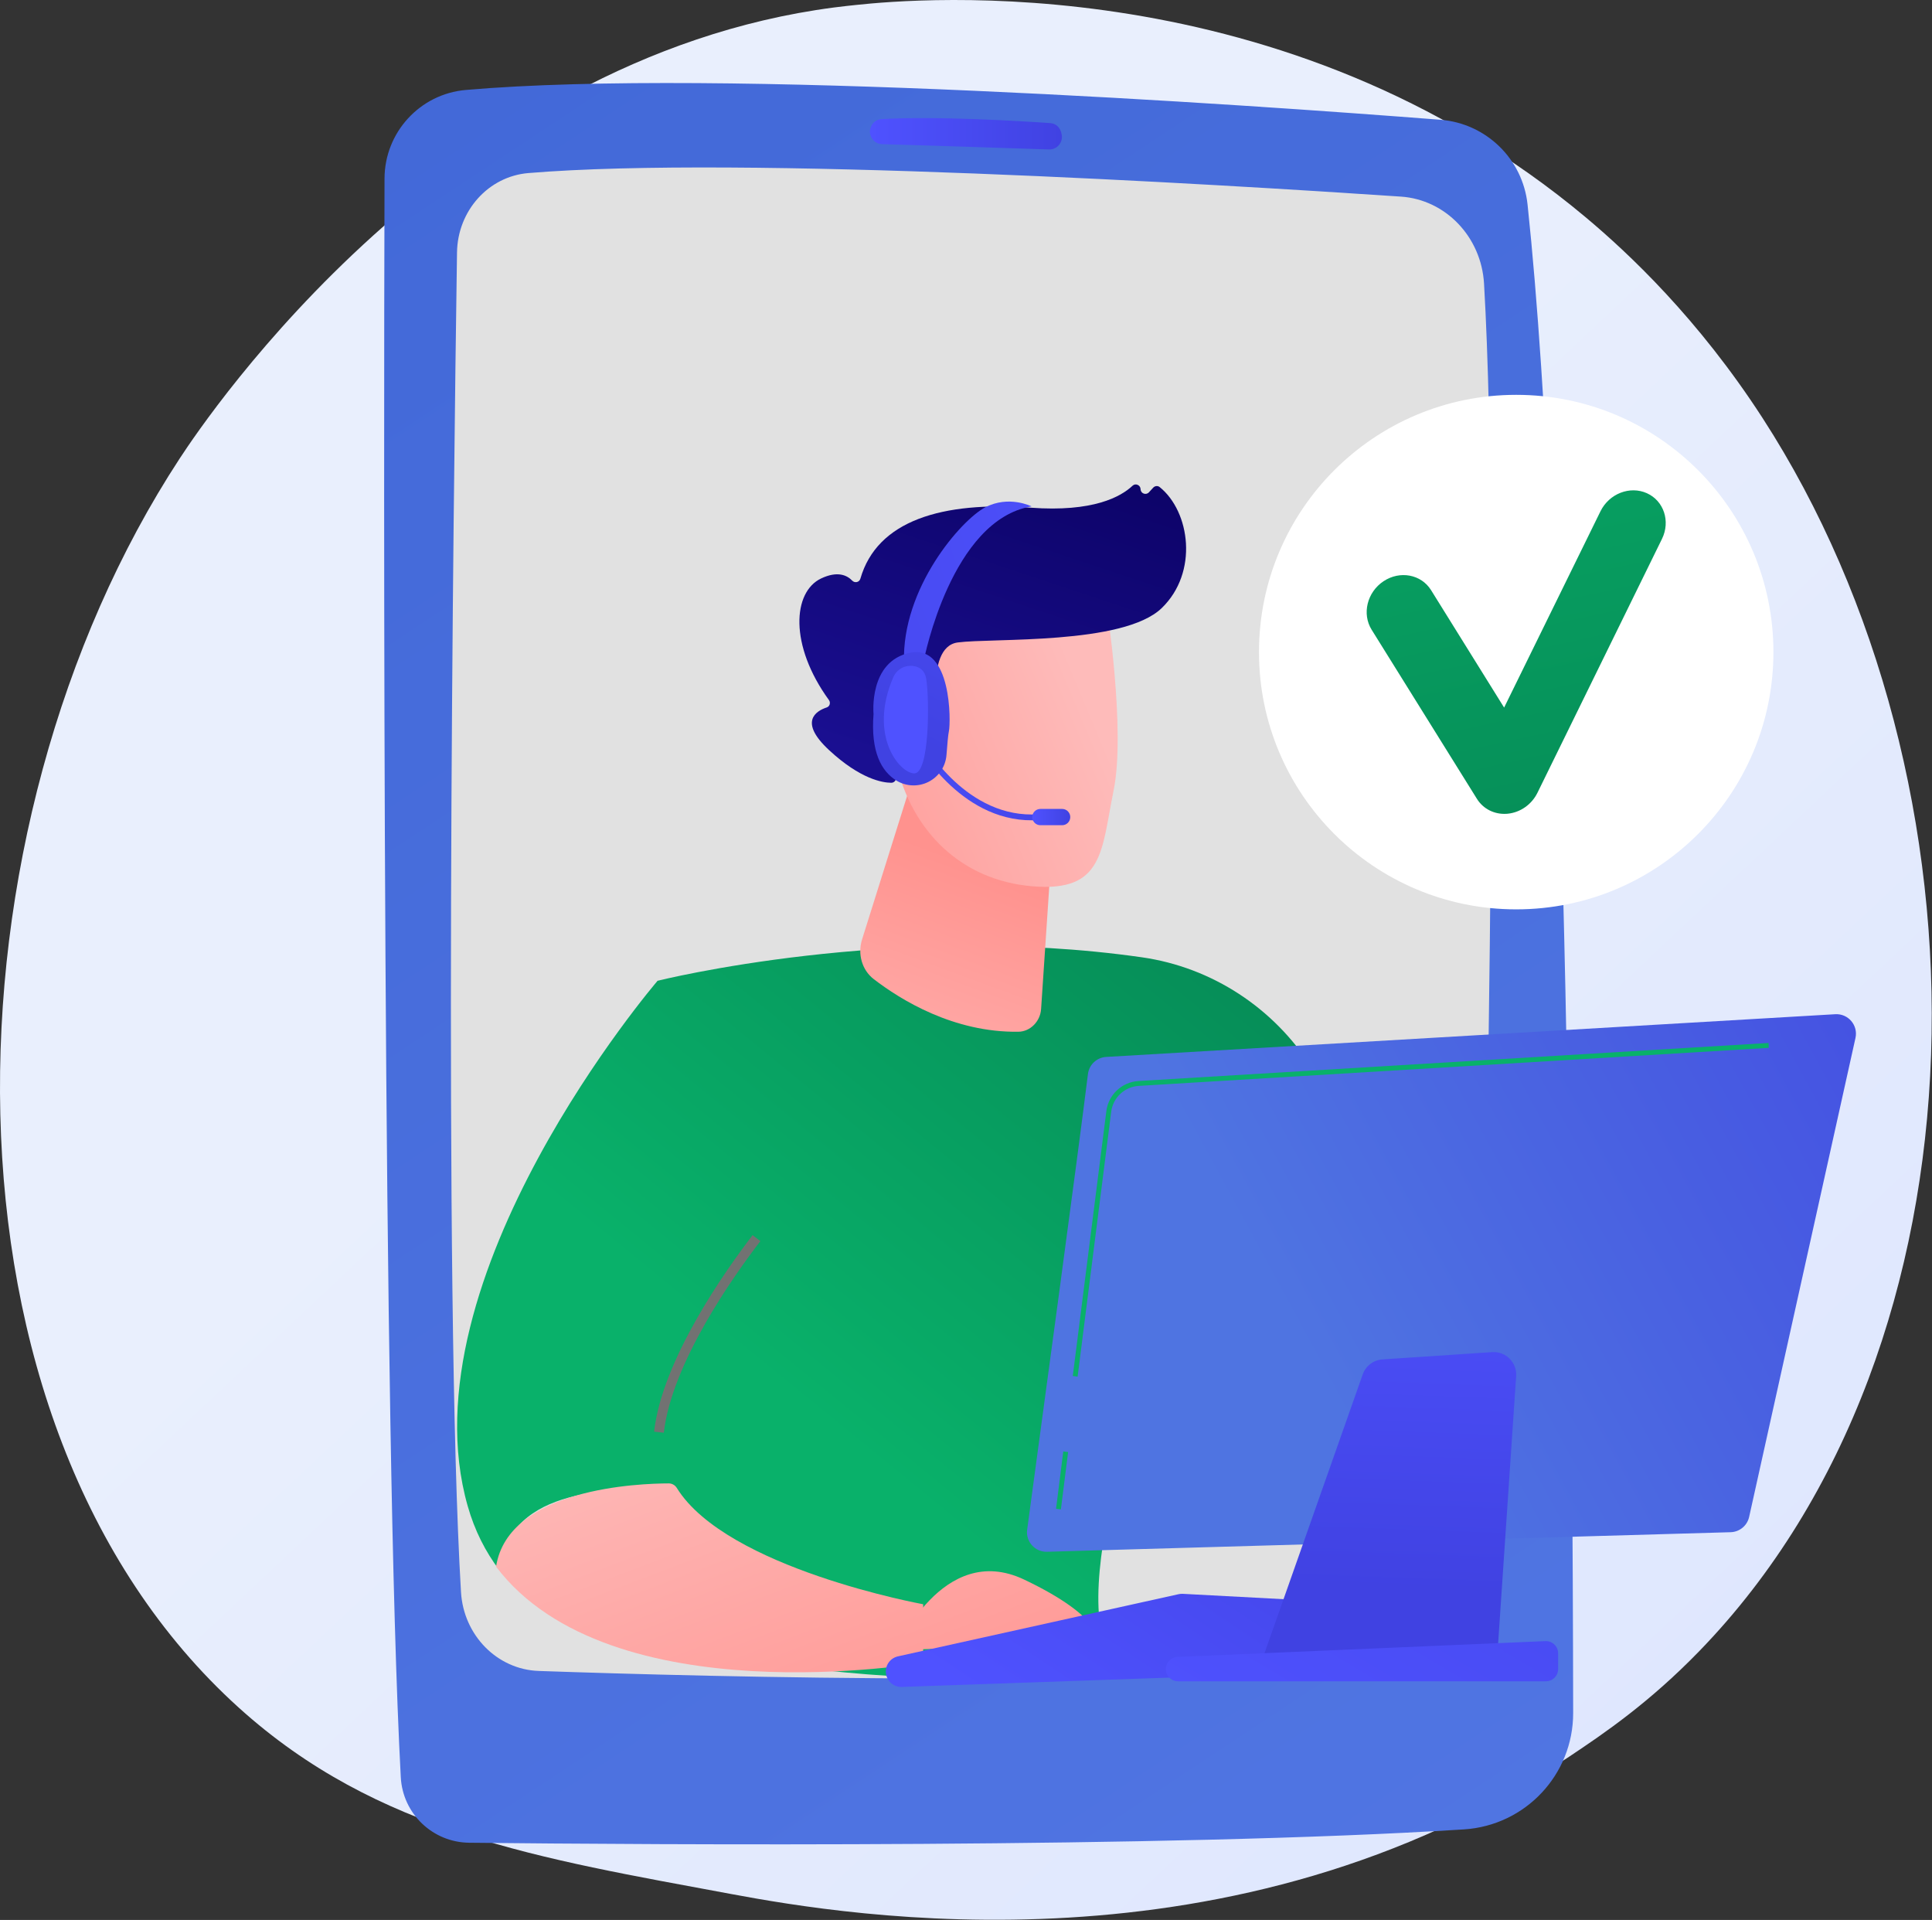 <?xml version="1.0" encoding="UTF-8"?> <svg xmlns="http://www.w3.org/2000/svg" width="2805" height="2787" viewBox="0 0 2805 2787" fill="none"><rect x="0" y="0" width="2805" height="2787" fill="#333333" stroke="none"/><path d="M2467.2 2396.67C2394.2 2471.92 2328.88 2516.15 2278.87 2549.54C1791.12 2875.22 1233.57 2781.35 1061.18 2749.27C783.068 2697.5 548.3 2660.99 346.592 2478.75C-111.749 2064.66 -89.456 1200.83 260.772 665.723C302.298 602.275 651.997 83.914 1210.76 10.872C1224.42 9.086 1234.62 8.068 1243.55 7.122C1329.99 -2.03 1865.63 -50.332 2302.4 315.589C2364.92 367.969 2465.53 462.448 2558.83 606.545C2899.98 1133.43 2901.07 1949.46 2467.2 2396.67Z" fill="url(#paint0_linear_33_170)"></path><path d="M676.262 130.58C609.588 136.378 558.469 192.218 558.279 259.144C557.118 668.423 555.203 2080.14 581.88 2579.8C584.706 2632.74 628.104 2674.32 681.112 2674.89C943.289 2677.72 1697.43 2682.9 2125.57 2655.52C2214.74 2649.81 2284.13 2575.96 2284.02 2486.6C2283.5 2057.05 2276.64 848.999 2217.8 296.813C2210.75 230.653 2157.56 179.011 2091.23 173.842C1805.28 151.563 1045.95 98.428 676.262 130.58Z" fill="url(#paint1_linear_33_170)"></path><path d="M663.52 366.402C658.371 716.504 643.712 1881.15 669.302 2311C673.042 2373.83 721.846 2423.43 782.107 2425.53C1030.22 2434.18 1666.47 2450.91 2029.01 2411.02C2094.29 2403.83 2144.19 2347.25 2145.93 2278.73C2155 1921.45 2179.49 836.721 2154.62 411.678C2150.65 343.872 2098.85 289.767 2033.91 285.392C1765.26 267.29 1075.41 225.543 767.112 251.217C709.239 256.037 664.411 305.791 663.52 366.402Z" fill="#E1E1E1"></path><path d="M1262.99 191.452C1263.2 201.124 1270.92 208.936 1280.59 209.23C1328.33 210.681 1462.82 214.798 1522.93 216.963C1534.78 217.39 1543.84 206.546 1541.34 194.952C1541.13 194.587 1539.59 179.722 1524.41 178.667C1483.75 175.839 1361.07 168.217 1280.01 172.894C1263.36 173.855 1262.45 192.787 1262.99 191.452Z" fill="url(#paint2_linear_33_170)"></path><path d="M954.74 1423.68C954.74 1423.68 1296.72 1337.9 1658.04 1389.63C1759.71 1404.19 1849.75 1463.34 1904.61 1550.15C2003.46 1706.58 2143.22 1985.34 2113.66 2276.08L1958.51 2314.44C1958.51 2314.44 1851.28 1969.43 1730.6 1829.01C1730.6 1829.01 1587.67 2154.79 1594.9 2333.69C1595.11 2338.74 1595.43 2343.68 1595.88 2348.49C1612.28 2523.52 909.801 2381.15 909.801 2381.15L954.74 1423.68Z" fill="url(#paint3_linear_33_170)"></path><path d="M1324.45 1131.63L1251.64 1363.54C1244.87 1385.12 1251.6 1408.22 1268.52 1421.25C1307.49 1451.26 1384.52 1499.04 1478.63 1497.67C1495.85 1497.42 1510.32 1482.72 1511.53 1464.69L1537.4 1077.07L1324.45 1131.63Z" fill="url(#paint4_linear_33_170)"></path><path d="M1606.36 877.465C1606.36 877.465 1634.64 1060.1 1616.83 1147.38C1599.02 1234.66 1602.89 1295.35 1498.88 1286.54C1394.86 1277.73 1324.09 1206.16 1301.21 1108.55C1301.21 1108.55 1264.78 957.828 1294.94 907.948C1325.1 858.068 1606.36 877.465 1606.36 877.465Z" fill="url(#paint5_linear_33_170)"></path><path d="M1351.39 1055.87L1363.96 1059.18C1363.96 1059.18 1340.07 939.296 1390.5 932.587C1440.93 925.878 1630.91 936.484 1686.62 882.724C1740.33 830.897 1727.82 742.433 1683.63 706.987C1680.84 704.744 1676.71 705.253 1674.29 707.893L1668.08 714.647C1663.83 719.273 1656.11 716.375 1655.96 710.094C1655.81 704.138 1648.67 700.968 1644.33 705.06C1627.4 721.065 1586.98 743.705 1496.29 736.943C1367.62 727.348 1273.44 755.699 1249.16 839.99C1247.62 845.33 1241.1 846.782 1237.24 842.78C1229.63 834.878 1215.82 828.478 1192.16 839.679C1151.02 859.16 1145.49 936.285 1203.48 1016.16C1206.23 1019.95 1204.76 1025.43 1200.31 1026.9C1184.63 1032.1 1159.22 1047.6 1203.68 1088.84C1249.17 1131.03 1281.29 1136.17 1293.9 1136.26C1297.3 1136.28 1300.2 1133.94 1300.86 1130.61L1315.96 1054.23C1316.74 1050.28 1320.69 1047.81 1324.59 1048.83L1351.39 1055.87Z" fill="url(#paint6_linear_33_170)"></path><path d="M1350.34 1072.41C1350.34 1072.41 1350.63 960.566 1295.98 977.587C1241.33 994.608 1289.52 1101.29 1326.23 1115.12L1350.34 1072.41Z" fill="url(#paint7_linear_33_170)"></path><path d="M969.01 2158.31C953.862 2051.34 1052.49 1856.92 1098.31 1797.26C1111.42 1780.19 1118.74 1759.32 1118.93 1737.8C1120.27 1586.31 1056.66 1489.02 954.742 1423.68C954.742 1423.68 584.83 1854.64 679.019 2186.12C689.181 2221.9 704.932 2252.63 724.902 2279.04C739.745 2154.14 896.258 2164.07 969.01 2158.31Z" fill="url(#paint8_linear_33_170)"></path><path d="M963.76 2079.76L949.666 2078.15C961.612 1973.25 1053.66 1843.75 1092.68 1792.94L1103.94 1801.58C1065.64 1851.45 975.312 1978.38 963.76 2079.76Z" fill="#727272"></path><path d="M970.887 2153.29C929.279 2153.36 737.886 2159.91 720.213 2274.1C885.288 2492.43 1340.3 2413.66 1340.3 2413.66V2328.71C1340.3 2328.71 1055.07 2276.91 982.57 2159.8C980.059 2155.75 975.656 2153.28 970.887 2153.29Z" fill="url(#paint9_linear_33_170)"></path><path d="M1301.25 2395.15C1301.25 2395.15 1368.43 2236.62 1486.81 2292.85C1605.19 2349.08 1595.88 2385.88 1595.88 2385.88L1301.25 2395.15Z" fill="url(#paint10_linear_33_170)"></path><path d="M1286.16 2428.04C1287.1 2440.03 1297.32 2449.16 1309.34 2448.74L1922.77 2427.34C1932.31 2427.01 1940.59 2420.69 1943.44 2411.58L1961.24 2354.61C1965.62 2340.61 1955.63 2326.24 1940.98 2325.47L1717.29 2313.58C1715.26 2313.48 1713.22 2313.64 1711.24 2314.08L1303.7 2404.34C1292.76 2406.76 1285.28 2416.87 1286.16 2428.04Z" fill="url(#paint11_linear_33_170)"></path><path d="M1697.35 2405.65L1714.23 2327L1944.01 2337.97L1928.89 2403.22L1697.35 2405.65Z" fill="url(#paint12_linear_33_170)"></path><path d="M1579.55 1559.07C1566.55 1665.33 1508.04 2097.07 1491.3 2220.43C1488.94 2237.77 1502.72 2253.03 1520.22 2252.53L2512.64 2224.13C2525.63 2223.76 2536.71 2214.61 2539.52 2201.93L2693.9 1506.68C2697.98 1488.3 2683.35 1471.12 2664.56 1472.22L1606.04 1534.22C1592.36 1535.02 1581.22 1545.46 1579.55 1559.07Z" fill="url(#paint13_linear_33_170)"></path><path d="M1978.47 1995.07L1831.79 2411.37L2172.85 2418.6L2201.25 1997.57C2202.58 1977.81 2186.19 1961.4 2166.43 1962.72L2007.16 1973.29C1994.1 1974.16 1982.82 1982.72 1978.47 1995.07Z" fill="url(#paint14_linear_33_170)"></path><path d="M1693.52 2417.3C1689.77 2428.76 1698.3 2440.54 1710.36 2440.54H2244.47C2254.25 2440.54 2262.18 2432.61 2262.18 2422.83V2399.92C2262.18 2389.84 2253.78 2381.79 2243.71 2382.22L1709.6 2405.13C1702.23 2405.44 1695.82 2410.29 1693.52 2417.3Z" fill="url(#paint15_linear_33_170)"></path><path d="M1564.56 1998.28L1557.52 1997.4L1606.28 1612.85C1609.3 1588.99 1628.91 1570.64 1652.91 1569.19L2567.63 1513.95L2568.06 1521.03L1653.34 1576.27C1632.74 1577.51 1615.91 1593.27 1613.32 1613.74L1564.56 1998.28Z" fill="#09B16A"></path><path d="M1543.73 2106.88L1533.24 2190.14L1540.28 2191.03L1550.77 2107.77L1543.73 2106.88Z" fill="#09B16A"></path><path d="M1508.95 1190.31C1398.74 1198.64 1334.68 1084.68 1334.05 1083.53L1341.43 1079.46C1342.04 1080.57 1403.56 1189.82 1508.31 1181.91L1508.95 1190.31Z" fill="url(#paint16_linear_33_170)"></path><path d="M1553.88 1186.05C1553.88 1192.59 1548.58 1197.88 1542.05 1197.88H1510.51C1503.98 1197.88 1498.69 1192.59 1498.69 1186.05C1498.69 1179.52 1503.98 1174.23 1510.51 1174.23H1542.05C1548.58 1174.23 1553.88 1179.52 1553.88 1186.05Z" fill="url(#paint17_linear_33_170)"></path><path d="M1341.64 957.114C1341.64 957.114 1381.2 754.224 1497.74 735.082C1497.74 735.082 1464.73 718.467 1430.33 736.489C1395.92 754.511 1308.96 853.264 1312.5 962.114C1336.16 970.632 1341.64 957.114 1341.64 957.114Z" fill="url(#paint18_linear_33_170)"></path><path d="M1321.4 947.51C1260.81 959.806 1268.26 1036.42 1268.26 1036.42C1263.89 1092.02 1280.12 1119.59 1300.92 1132.72C1315.12 1141.69 1333.01 1142.52 1348.01 1134.95C1363.01 1127.38 1372.94 1112.5 1374.18 1095.75C1375.3 1080.62 1376.58 1066.23 1377.7 1061.12C1380.42 1048.75 1381.98 935.213 1321.4 947.51Z" fill="url(#paint19_linear_33_170)"></path><path d="M1326.96 966.884C1314.38 964.697 1301.98 971.381 1296.92 983.101C1260.71 1066.98 1305.17 1121.55 1326.99 1122.68C1350 1123.88 1349.53 1013.21 1344.65 984.842C1342.6 972.953 1335.05 968.289 1326.96 966.884Z" fill="url(#paint20_linear_33_170)"></path><path d="M2201.32 1320.02C2407.56 1320.02 2574.76 1152.82 2574.76 946.58C2574.76 740.337 2407.56 573.144 2201.32 573.144C1995.08 573.144 1827.88 740.337 1827.88 946.58C1827.88 1152.82 1995.08 1320.02 2201.32 1320.02Z" fill="white"></path><path d="M2187.39 1181.31C2169.8 1182.46 2153.44 1174.27 2144.34 1159.66L1991.43 914.123C1977.1 891.114 1984.82 859.598 2008.67 843.736C2032.49 827.883 2063.41 833.674 2077.73 856.674L2183.77 1027.11L2323.69 742.145C2336.25 716.571 2366.42 704.839 2391.06 715.932C2415.69 727.02 2425.49 756.724 2412.96 782.281L2232.14 1150.84C2223.86 1167.71 2207.4 1179.33 2189.16 1181.16C2188.57 1181.22 2187.98 1181.27 2187.39 1181.31Z" fill="url(#paint21_linear_33_170)"></path><defs><linearGradient id="paint0_linear_33_170" x1="3060.95" y1="3241.23" x2="1083.42" y2="1136.11" gradientUnits="userSpaceOnUse"><stop stop-color="#DAE3FE"></stop><stop offset="1" stop-color="#E9EFFD"></stop></linearGradient><linearGradient id="paint1_linear_33_170" x1="2916.31" y1="3734.51" x2="-255.977" y2="-1071.98" gradientUnits="userSpaceOnUse"><stop stop-color="#567AE7"></stop><stop offset="1" stop-color="#3C63D3"></stop></linearGradient><linearGradient id="paint2_linear_33_170" x1="1262.89" y1="194.193" x2="1541.76" y2="194.193" gradientUnits="userSpaceOnUse"><stop stop-color="#4F52FF"></stop><stop offset="1" stop-color="#4042E2"></stop></linearGradient><linearGradient id="paint3_linear_33_170" x1="1294.11" y1="2143.94" x2="2790.99" y2="310.6" gradientUnits="userSpaceOnUse"><stop stop-color="#09B16A"></stop><stop offset="1" stop-color="#005239"></stop></linearGradient><linearGradient id="paint4_linear_33_170" x1="1265.61" y1="1712.92" x2="1432.78" y2="1260.24" gradientUnits="userSpaceOnUse"><stop stop-color="#FEBBBA"></stop><stop offset="1" stop-color="#FF928E"></stop></linearGradient><linearGradient id="paint5_linear_33_170" x1="1583.41" y1="1025.65" x2="1093.56" y2="1230.57" gradientUnits="userSpaceOnUse"><stop stop-color="#FEBBBA"></stop><stop offset="1" stop-color="#FF928E"></stop></linearGradient><linearGradient id="paint6_linear_33_170" x1="1554.42" y1="512.365" x2="1348.43" y2="1130.34" gradientUnits="userSpaceOnUse"><stop stop-color="#09005D"></stop><stop offset="1" stop-color="#1A0F91"></stop></linearGradient><linearGradient id="paint7_linear_33_170" x1="1550.19" y1="946.238" x2="1060.34" y2="1151.16" gradientUnits="userSpaceOnUse"><stop stop-color="#FEBBBA"></stop><stop offset="1" stop-color="#FF928E"></stop></linearGradient><linearGradient id="paint8_linear_33_170" x1="921.819" y1="1839.97" x2="2418.7" y2="6.636" gradientUnits="userSpaceOnUse"><stop stop-color="#09B16A"></stop><stop offset="1" stop-color="#005239"></stop></linearGradient><linearGradient id="paint9_linear_33_170" x1="925.324" y1="2025.27" x2="1178.16" y2="2690.64" gradientUnits="userSpaceOnUse"><stop stop-color="#FEBBBA"></stop><stop offset="1" stop-color="#FF928E"></stop></linearGradient><linearGradient id="paint10_linear_33_170" x1="1252.51" y1="1871.37" x2="1522.15" y2="2580.95" gradientUnits="userSpaceOnUse"><stop stop-color="#FEBBBA"></stop><stop offset="1" stop-color="#FF928E"></stop></linearGradient><linearGradient id="paint11_linear_33_170" x1="1531.3" y1="2541.54" x2="1881.47" y2="2016.29" gradientUnits="userSpaceOnUse"><stop stop-color="#4F52FF"></stop><stop offset="1" stop-color="#4042E2"></stop></linearGradient><linearGradient id="paint12_linear_33_170" x1="1650.82" y1="2621.22" x2="2000.99" y2="2095.97" gradientUnits="userSpaceOnUse"><stop stop-color="#4F52FF"></stop><stop offset="1" stop-color="#4042E2"></stop></linearGradient><linearGradient id="paint13_linear_33_170" x1="1897.6" y1="1967.36" x2="3128.35" y2="1297.92" gradientUnits="userSpaceOnUse"><stop stop-color="#4F74E1"></stop><stop offset="1" stop-color="#4042E2"></stop></linearGradient><linearGradient id="paint14_linear_33_170" x1="2033.38" y1="1740.98" x2="2012.78" y2="2307.43" gradientUnits="userSpaceOnUse"><stop stop-color="#4F52FF"></stop><stop offset="1" stop-color="#4042E2"></stop></linearGradient><linearGradient id="paint15_linear_33_170" x1="1859.64" y1="2621.94" x2="2390.44" y2="1724.51" gradientUnits="userSpaceOnUse"><stop stop-color="#4F52FF"></stop><stop offset="1" stop-color="#4042E2"></stop></linearGradient><linearGradient id="paint16_linear_33_170" x1="1329.85" y1="1225.03" x2="1474.19" y2="1086.26" gradientUnits="userSpaceOnUse"><stop stop-color="#4F52FF"></stop><stop offset="1" stop-color="#4042E2"></stop></linearGradient><linearGradient id="paint17_linear_33_170" x1="1498.69" y1="1186.05" x2="1553.87" y2="1186.05" gradientUnits="userSpaceOnUse"><stop stop-color="#4F52FF"></stop><stop offset="1" stop-color="#4042E2"></stop></linearGradient><linearGradient id="paint18_linear_33_170" x1="1811.98" y1="700.679" x2="606.514" y2="1118.51" gradientUnits="userSpaceOnUse"><stop stop-color="#4F52FF"></stop><stop offset="1" stop-color="#4042E2"></stop></linearGradient><linearGradient id="paint19_linear_33_170" x1="1509.68" y1="684.989" x2="1313.98" y2="1066.07" gradientUnits="userSpaceOnUse"><stop stop-color="#4F52FF"></stop><stop offset="1" stop-color="#4042E2"></stop></linearGradient><linearGradient id="paint20_linear_33_170" x1="1429.71" y1="939.538" x2="1618.54" y2="757.578" gradientUnits="userSpaceOnUse"><stop stop-color="#4F52FF"></stop><stop offset="1" stop-color="#4042E2"></stop></linearGradient><linearGradient id="paint21_linear_33_170" x1="2125.5" y1="171.791" x2="2741.45" y2="2993.46" gradientUnits="userSpaceOnUse"><stop stop-color="#09B16A"></stop><stop offset="1" stop-color="#005239"></stop></linearGradient></defs></svg> 